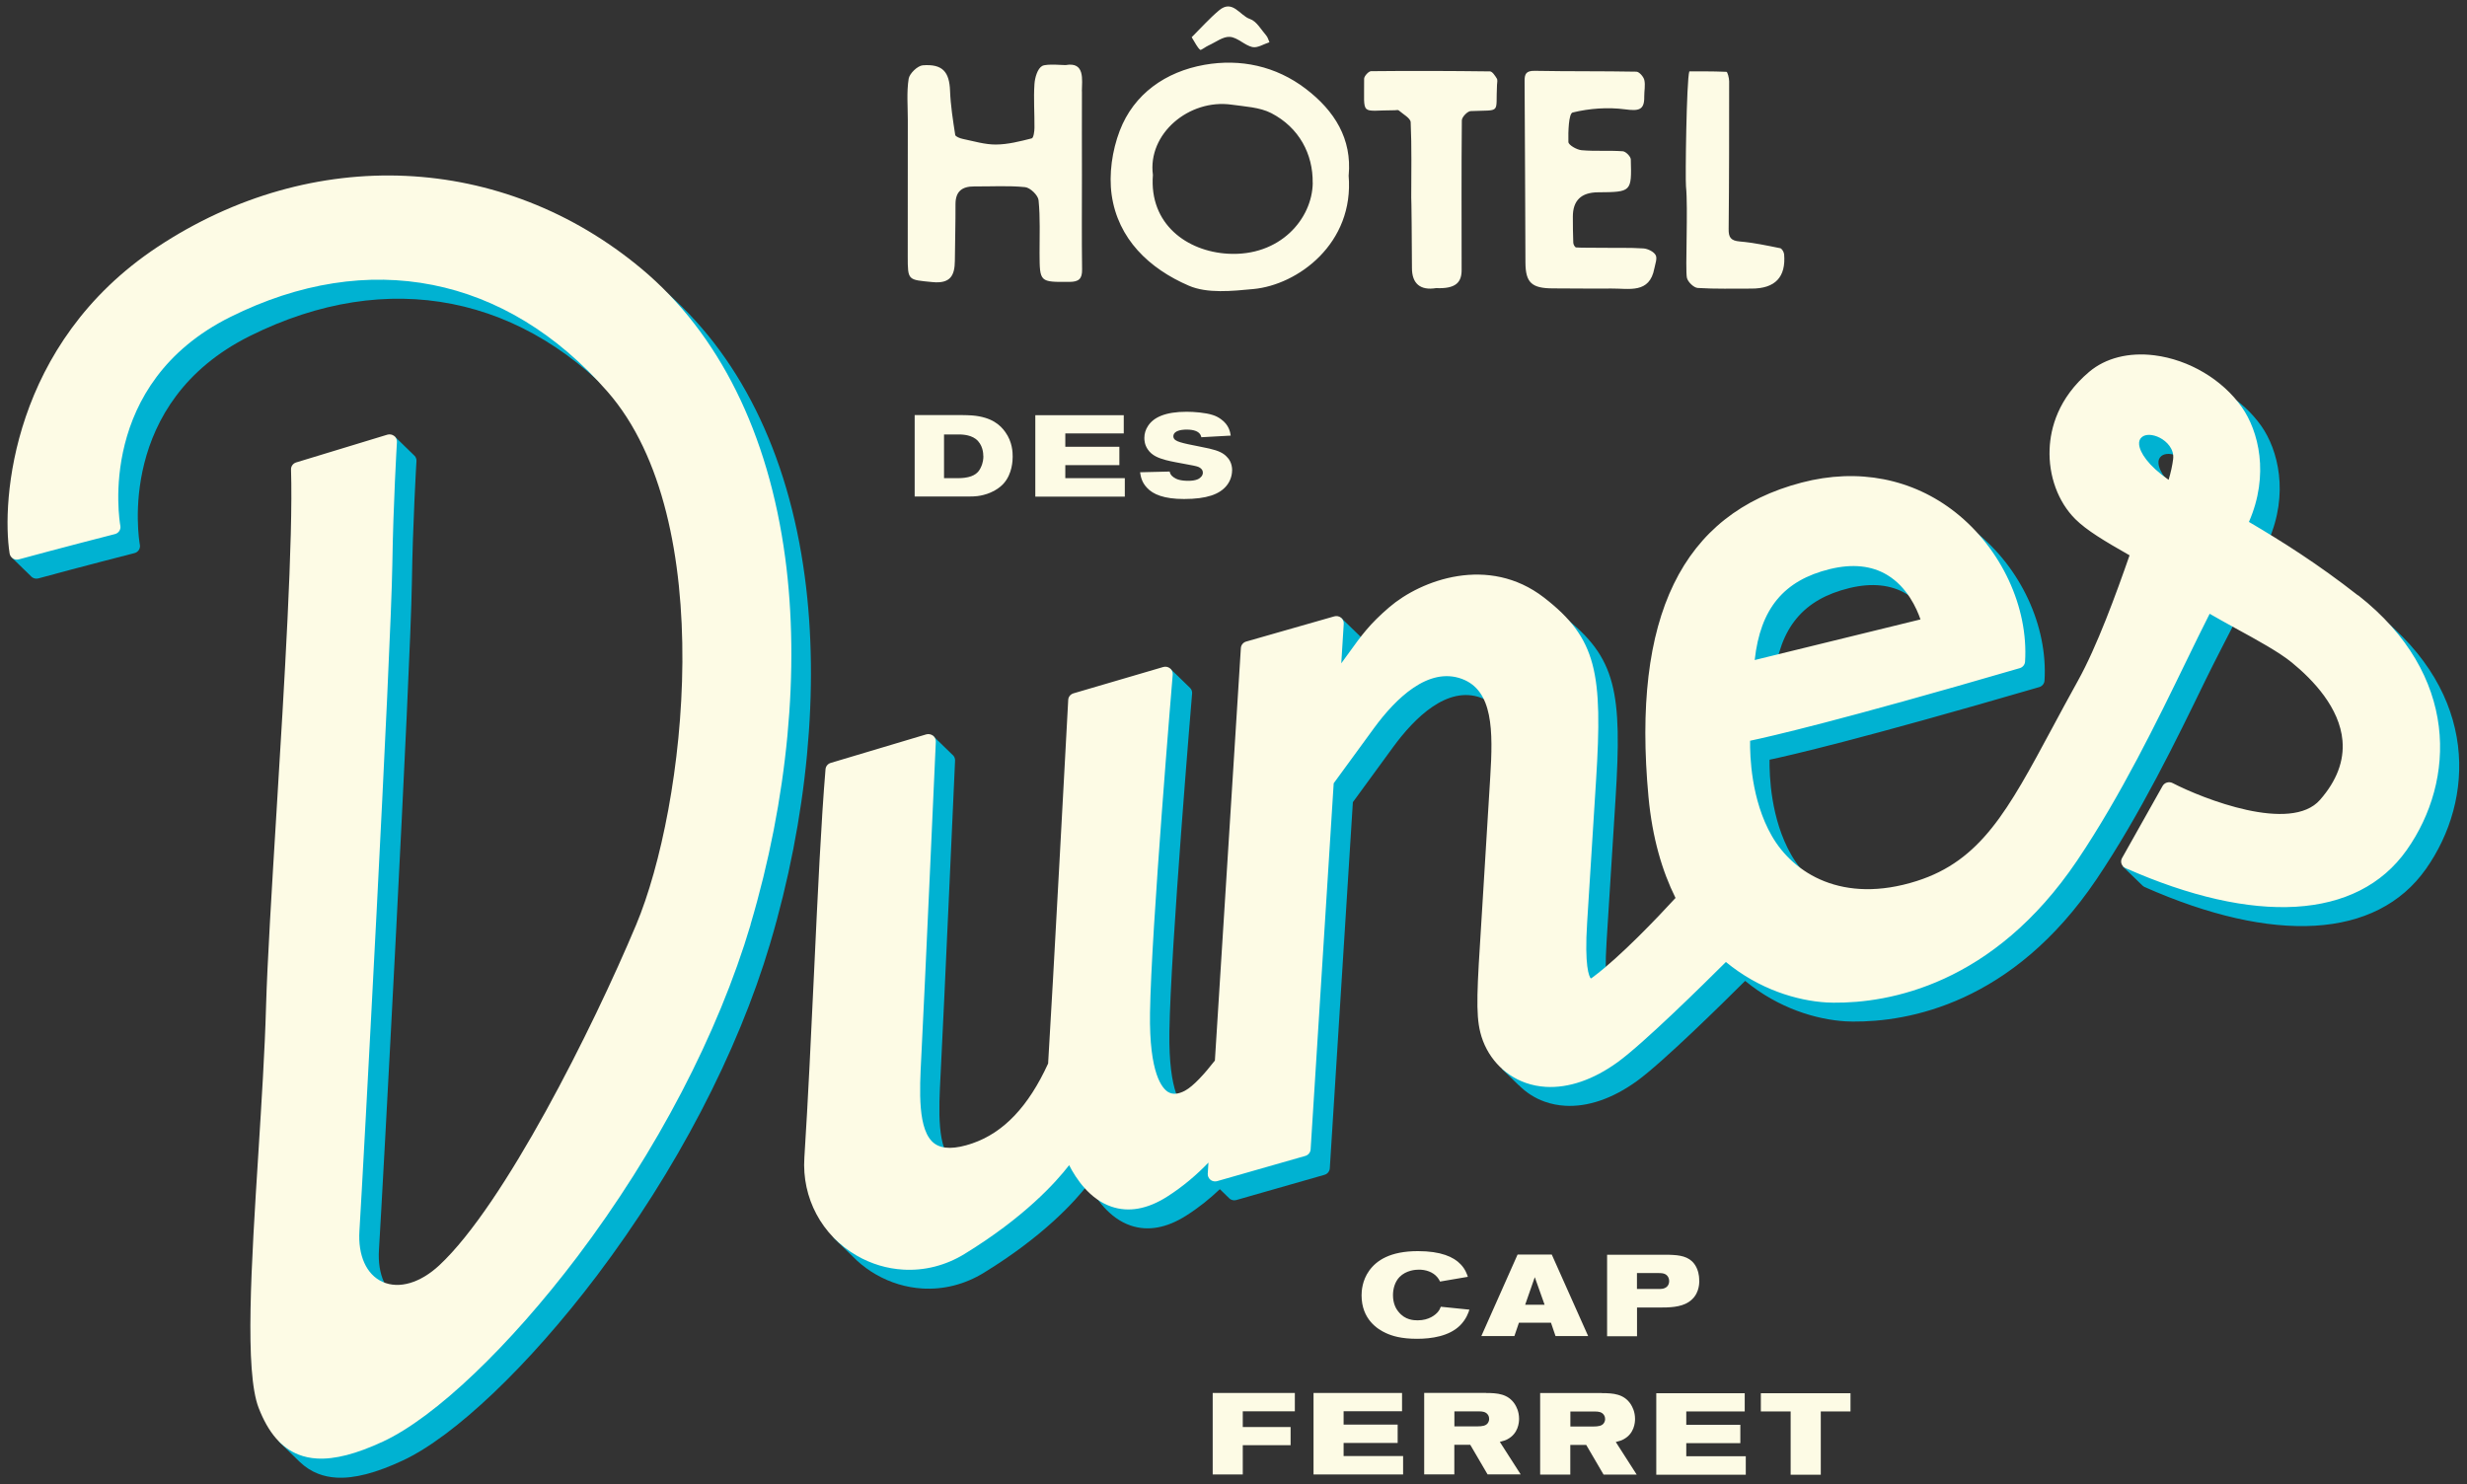 <?xml version="1.0" encoding="UTF-8"?><svg id="Calque_1" xmlns="http://www.w3.org/2000/svg" viewBox="0 0 348.66 209.76"><rect x="0" y="0" width="348.66" height="209.76" fill="#333333" stroke="none"/><defs><style>.cls-1{fill:#00b2d2;}.cls-2{fill:#fdfbe5;}</style></defs><path class="cls-2" d="M209.07,199.49c.45,0,.92,.06,1.21,.47,.17,.23,.18,.49,.18,.59,0,.13-.02,.39-.23,.65-.27,.31-.69,.41-1.49,.41h-3.19v-2.12h3.52Zm.94-2.61h-8.73v11.52h4.26v-4.19h2.25l2.45,4.19h4.68l-2.95-4.6c.6-.15,.82-.23,1.11-.39,1.49-.8,1.61-2.33,1.61-2.87,0-1.04-.39-1.73-.6-2.07-.96-1.47-2.48-1.58-4.08-1.58m-34.38,2.59h7.37v-2.59h-11.61v11.52h4.25v-4.14h6.76v-2.57h-6.76v-2.2Zm22.51-2.59h-12.5v11.52h12.66v-2.61h-8.41v-1.85h7.64v-2.59h-7.64v-1.89h8.26v-2.58Zm-.5-11.48c-.32-.39-.77-1.13-.77-2.35,0-.91,.27-1.88,.92-2.56,.94-.96,2.28-1.04,2.69-1.04,.99-.02,2.05,.31,2.69,1.11,.17,.21,.23,.34,.35,.57l3.93-.67c-.1-.31-.35-1.08-1.01-1.76-.99-1.06-2.82-1.87-6.04-1.87-3.94,0-5.86,1.32-6.9,2.77-.99,1.39-1.07,2.87-1.07,3.48,0,3.38,2.27,4.8,3.44,5.33,.89,.41,2.16,.81,4.4,.81,2.06,0,4.53-.37,6.06-1.87,.89-.88,1.21-1.83,1.34-2.25l-4.04-.41c-.15,.37-.23,.51-.37,.68-.37,.47-1.31,1.24-2.89,1.24-.54,0-1.8-.03-2.72-1.21m20.65-.99h-2.75l1.36-3.9,1.39,3.9Zm1.53,4.42h4.62l-5.14-11.52h-4.83l-5.12,11.52h4.67l.64-1.88h4.53l.64,1.88Zm7.02,11.73c0,.13-.02,.39-.23,.65-.27,.31-.69,.41-1.49,.41h-3.19v-2.12h3.52c.45,0,.92,.06,1.21,.47,.17,.23,.18,.49,.18,.59m-.45-3.67h-8.73v11.52h4.26v-4.19h2.25l2.45,4.19h4.68l-2.95-4.6c.6-.15,.82-.23,1.11-.39,1.49-.8,1.61-2.33,1.61-2.87,0-1.04-.39-1.73-.6-2.07-.96-1.47-2.48-1.58-4.08-1.58m9.5-15.84c0,.54-.3,.93-.82,1.06-.23,.06-.47,.06-.96,.06h-2.77v-2.25h3.09c.5,0,1.02,.05,1.31,.54,.05,.1,.15,.29,.15,.59m4.25-.06c0-.96-.23-1.55-.42-1.92-.67-1.3-1.86-1.63-3.26-1.71-.4-.03-.82-.03-1.22-.03h-8.12v11.52h4.23v-4.06h3.21c1.29,0,2.94-.02,4.08-.77,1.44-.93,1.51-2.46,1.51-3.02m-6.09,27.42h12.66v-2.61h-8.41v-1.85h7.64v-2.59h-7.64v-1.89h8.26v-2.58h-12.5v11.52Zm27.46-8.94v-2.58h-12.67v2.58h4.21v8.94h4.26v-8.94h4.2Z"/><path class="cls-2" d="M174.14,66.5c0-1.08-.49-1.68-.79-1.97-.45-.47-1.09-.82-2.45-1.13-2.11-.47-4.21-.75-4.8-1.21-.23-.18-.27-.39-.27-.52,0-.11,.03-.37,.27-.56,.5-.41,1.53-.39,1.59-.39,1.07,0,1.68,.26,1.95,.7,.07,.11,.1,.24,.15,.38l4.15-.23c-.08-.51-.25-1.52-1.38-2.32-.35-.26-.74-.46-1.16-.59-.99-.33-2.65-.46-3.69-.46-3.04,0-4.68,.8-5.46,2-.34,.51-.52,1.08-.52,1.7,0,.29,.03,.95,.47,1.6,.6,.9,1.53,1.24,2.53,1.52,.92,.24,1.86,.39,2.79,.57,.82,.15,1.53,.28,1.81,.39,.55,.23,.67,.57,.67,.83,0,.41-.32,.73-.67,.91-.4,.19-.94,.24-1.38,.24-1.11,0-1.69-.21-2.1-.51-.42-.29-.5-.6-.54-.8l-4.18,.1c.07,.42,.15,1.32,.96,2.18,.87,.96,2.45,1.6,5.24,1.6,3.24,0,5.02-.67,6.01-1.87,.5-.6,.79-1.4,.79-2.19m-15.16,3.72v-2.61h-8.41v-1.84h7.64v-2.59h-7.64v-1.89h8.26v-2.57h-12.5v11.51h12.66Zm-19.99-5.72c0,.31-.02,.93-.39,1.66-.28,.59-.81,1.22-2.27,1.4-.25,.03-.5,.05-.74,.05h-2.16v-6.17h2.03c.29,0,1.54-.03,2.43,.62,1.04,.78,1.09,2.07,1.09,2.43m4.15,.1c0-.62-.03-2.09-1.04-3.49-.7-.99-1.91-2.12-4.67-2.35-.47-.03-.94-.05-1.41-.05h-6.73v11.51h7.52c1.19,0,1.63-.08,2.23-.23,.72-.18,1.26-.46,1.51-.59,.7-.39,1.12-.8,1.33-1.04,1.21-1.37,1.26-3.25,1.26-3.77"/><path class="cls-2" d="M152.9,12.9c.01-1.58,.49-4.21-2.3-3.7-.15,.03-2.65-.23-3.3,.12-.67,.36-1.04,1.65-1.1,2.56-.14,2.05,.02,4.11,0,6.17,0,.53-.13,1.45-.39,1.51-1.66,.42-3.37,.86-5.06,.87-1.55,.01-3.11-.47-4.66-.79-.4-.08-1.05-.33-1.09-.57-.32-2.07-.65-4.15-.73-6.24-.1-2.67-1.05-3.81-3.85-3.6-.74,.06-1.88,1.16-2,1.9-.3,1.9-.12,3.87-.12,5.81,0,6.43-.01,12.86-.01,19.29,0,3.45,.02,3.3,3.48,3.64,2.57,.26,3.16-.95,3.18-3.01,.02-2.67,.1-5.34,.09-8.01,0-1.78,.91-2.51,2.65-2.5,2.39,.02,4.81-.14,7.18,.1,.73,.07,1.84,1.15,1.91,1.85,.25,2.47,.13,4.98,.14,7.47,.02,4.14,.01,4.1,4.23,4.07,1.32,0,1.8-.44,1.78-1.74-.06-4.46-.02-8.93-.02-13.39h0c0-3.94-.02-7.88,0-11.82m24.11-6.24c.7,.16,1.59-.43,2.39-.68-.14-.31-.22-.67-.43-.92-.74-.85-1.39-2.06-2.33-2.37-1.42-.47-2.45-2.83-4.37-1.21-1.36,1.14-2.54,2.48-3.86,3.79,.54,.86,.78,1.42,1.2,1.78,.11,.1,.76-.43,1.19-.62,1-.45,2.04-1.28,3.01-1.21,1.09,.08,2.07,1.19,3.2,1.45m8.51,19.19c-.07,5.08-4.62,10.43-11.99,10.01-5.78-.33-11.15-4.18-10.6-11.14-.78-5.82,5.11-10.77,11.11-9.93,1.9,.27,3.99,.36,5.62,1.2,3.94,2.04,5.91,5.8,5.85,9.85m5.09-1.06c.47-5.14-1.97-9.11-6.08-12.24-4.21-3.21-9.23-4.28-14.31-3.38-5.49,.98-9.97,4.1-11.97,9.32-1.07,2.8-1.55,6.13-1.14,9.06,.89,6.23,5.29,10.42,10.91,12.84,2.61,1.13,6.1,.76,9.14,.47,6.21-.58,14.27-6.4,13.44-16.08m20.97-12.78c.02-.31,.11-.68-.03-.9-.24-.39-.63-.99-.96-1-5.6-.07-11.21-.09-16.81-.03-.34,0-.98,.7-.98,1.07,.04,5.42-.65,4.45,4.36,4.45,.18,0,.43-.07,.53,.02,.61,.54,1.66,1.09,1.69,1.67,.16,3.54,.08,7.09,.08,10.64,.03,0,.09,6.66,.1,9.98,0,2.19,1.18,3.2,3.41,2.83,2.85,.13,3.61-.86,3.61-2.56,0-7.05-.04-14.1,.03-21.15,0-.46,.79-1.29,1.25-1.31,4.42-.19,3.5,.46,3.72-3.71m22.24,25.95c.12-.64,.44-1.43,.18-1.89-.27-.49-1.11-.9-1.74-.94-1.93-.13-3.88-.05-5.82-.09-.36,0-3.48,0-3.69-.05-.19-.05-.38-.43-.39-.67-.05-1.22-.06-2.45-.06-3.67q-.01-3.42,3.53-3.45c4.76-.04,4.79-.04,4.66-4.65-.01-.41-.71-1.12-1.13-1.15-1.93-.14-3.89,.02-5.82-.15-.69-.06-1.86-.74-1.87-1.16-.04-1.45,.04-4.03,.6-4.17,2.37-.58,4.97-.77,7.4-.45,1.94,.26,2.76,.12,2.72-1.8-.01-.79,.18-1.6,.01-2.35-.11-.46-.72-1.16-1.12-1.17-4.78-.09-9.57-.03-14.35-.12-1.27-.02-1.47,.46-1.45,1.52,.05,4.46,.09,21.52,.12,25.59,.02,2.84,.89,3.63,3.88,3.64,2.75,0,5.51,.05,8.26,.02,2.47-.03,5.41,.79,6.08-2.85m18.33-2.03c-.03-.3-.31-.77-.54-.82-1.89-.38-3.79-.79-5.71-.95-1.3-.11-1.6-.6-1.58-1.78,.07-6.95,.07-13.91,.07-20.86,0-.47-.23-1.33-.38-1.34-2.12-.09-3.89-.06-5.25-.06-.4,1.3-.58,15.14-.47,16.24,.32,3.09-.12,11.76,.13,12.93,.13,.58,.96,1.4,1.53,1.44,2.52,.16,5.05,.08,7.58,.09q5.05,.01,4.63-4.88"/><path class="cls-1" d="M93.43,40.67c-19.64-16.4-46.49-17.61-68.43-3.09C6.77,49.67,3.53,68.49,3.85,77.81l-2.13,1.05,2.69,2.62c.05,.05,.11,.11,.18,.15,.25,.16,.56,.2,.85,.12,5.78-1.58,13.48-3.55,13.56-3.57,.53-.13,.86-.64,.77-1.16-.15-.82-3.36-20.12,15.55-29.53,19.52-9.72,38.95-5.87,53.31,10.57,15.82,18.11,11.03,58.68,4.03,75.36-6.15,14.65-18.63,39.55-27.8,48.1-2.71,2.52-5.71,3.4-8.04,2.35-2.26-1.02-3.49-3.72-3.26-7.22,.47-7.42,4.46-81.6,4.65-94.23,.12-8.29,.64-17.17,.65-17.26,.02-.33-.13-.66-.4-.86l-2.69-2.62-.1,3.01-11.05,3.37c-.45,.14-.75,.55-.74,1.01,.31,9.78-.94,30.27-2.05,48.35-.67,10.93-1.3,21.25-1.48,27.54-.17,6.25-.64,13.56-1.08,20.64-1.01,15.93-1.96,30.97,.03,36.11,.26,.67,.54,1.27,.84,1.84l-.77,.17,2.99,2.91c.78,.74,1.63,1.3,2.59,1.67,.8,.31,1.66,.5,2.59,.55,2.52,.15,5.57-.64,9.37-2.41,7.31-3.4,17.82-13.41,27.43-26.11,11.2-14.82,19.91-31.5,24.5-46.96,5.26-17.72,7.01-36.14,4.9-51.87-2.35-17.57-9.37-31.68-20.29-40.81"/><path class="cls-1" d="M309.87,67.57c-.11,.9-.33,1.89-.64,2.94-2.91-2.03-4.07-3.87-4.17-5-.04-.45,.09-.79,.39-1.04h0c.52-.45,1.54-.42,2.53,.09,.98,.5,2.06,1.59,1.89,3.01m-48.5,15.55c3.18-.77,5.9-.49,8.11,.85,2.81,1.7,4.15,4.73,4.68,6.27l-23.43,5.74c.8-7.28,4.12-11.27,10.64-12.86m74.65,3.71c-5.71-4.48-10.78-7.66-15.42-10.39,2.93-6.69,1.35-12.86-.99-16.2-2.74-3.92-7.49-6.74-12.38-7.35-3.62-.45-6.89,.38-9.21,2.34-4.4,3.72-5.47,7.98-5.59,10.9-.16,3.79,2.09,4.87,4.52,7.29,1.59,1.58,4.09,3.08,7.66,5.12-1.9,5.46-5.5,15.53-8.2,20.38-1.3,2.34-2.47,4.52-3.6,6.62-6.29,11.71-10.09,18.78-19.18,21.67-10.48,3.33-17.45-1.11-20.47-6.38-2.93-5.1-3.1-11.31-3.07-13.45,2.71-.57,12.56-2.81,38.11-10.26,.42-.12,.72-.49,.75-.91,.48-7.7-3.36-15.98-9.8-21.08-6.08-4.82-13.81-6.33-21.78-4.24-16.94,4.43-24.01,18.96-21.64,44.44,.54,5.76,1.92,10.45,3.82,14.26-2.49,2.71-7.78,8.29-11.7,11.21-.13,.1-.22,.15-.28,.17-.23-.29-.91-1.69-.51-7.92l1.26-20.1c.95-15.1,.14-20.02-7.36-25.82-7.83-6.05-17.38-2.49-21.88,1.38-2.77,2.38-3.86,3.89-5.84,6.64-.28,.39-.59,.82-.93,1.28l.35-5.6c.02-.33-.13-.65-.4-.86,0,0,0,0,0,0h0s-2.76-2.68-2.76-2.68l-.04,3.03-10.6,3.03c-.42,.12-.72,.49-.75,.92l-3.67,58.3c-1.46,1.88-3.04,3.62-4.22,4.26-.94,.5-1.73,.57-2.37,.2-.82-.48-2.71-2.52-2.58-11.19,.17-11.66,3.18-47.47,3.21-47.83,.03-.31-.1-.61-.33-.82h0s-2.76-2.68-2.76-2.68l-.04,2.96-10.92,3.2c-.42,.13-.72,.49-.74,.92-.02,.43-2.27,42.4-2.84,51.4-2.78,6.08-6.29,9.77-10.72,11.29-2.42,.83-4.21,.84-5.33,.03-2.43-1.77-2.12-7.53-1.88-12.17l.03-.6c.43-8.19,2.01-43.69,2.03-44.05,.01-.33-.14-.65-.41-.85l-2.76-2.68-.04,3.06-11.65,3.48c-.41,.12-.7,.48-.74,.89-.61,7.26-1.1,17.57-1.61,28.49-.42,8.92-.85,18.15-1.38,26.42-.2,3.09,.55,6.06,2.05,8.59l-.66,.05,3.36,3.26h0c.79,.72,1.67,1.37,2.63,1.92,2.07,1.2,4.32,1.86,6.58,2,2.98,.18,5.99-.56,8.69-2.22,8.43-5.17,12.88-10.09,14.77-12.54,.98,1.91,2.9,4.81,5.98,5.86,2.43,.83,5.08,.36,7.85-1.4,1.79-1.13,3.36-2.41,4.76-3.74l1.39,1.35c.17,.13,.38,.21,.59,.22,.12,0,.24,0,.36-.04l12.45-3.56c.42-.12,.72-.49,.75-.92l3.26-51.75c1.88-2.58,4.12-5.65,5.72-7.83,3.03-4.13,7.65-8.69,12.41-6.92,4.4,1.64,4.41,7.28,3.99,13.94-.16,2.59-.27,4.35-.39,6.35-.16,2.67-.35,5.78-.73,11.91l-.13,2.11c-.6,9.44-.82,12.97-.15,15.65,.21,.85,.53,1.65,.93,2.4l-.61,.07,2.41,2.34v-.02c1.03,1.04,2.29,1.86,3.71,2.35,.91,.32,1.85,.5,2.83,.56,3.2,.19,6.71-1,10.15-3.49,3.69-2.68,12.12-10.99,15.3-14.16,4.72,3.89,10.07,5.47,14.22,5.72,.34,.02,.67,.03,1,.03,7.75,.06,22.53-2.46,34.43-20.1,6.17-9.16,11.29-19.68,15.4-28.14,1.18-2.43,3.5-6.9,4.52-8.89,1.18,.69,3.33,1.22,4.58,1.91,3,1.64,5.89,3.99,7.66,5.44,3.05,2.49,4.93,8.11,5.33,12.74,.25,2.86-.81,5.68-3.17,8.37-4.13,4.74-16.54-.15-20.84-2.37-.25-.13-.54-.15-.81-.07-.27,.08-.49,.27-.62,.51l-5.19,9.23,.13-.82-3.29,.25,2.82,2.73h0c.09,.07,.19,.15,.3,.2,18.18,8.05,32.75,7.37,39.75-2.57,6.9-9.8,7.45-24.74-6.88-35.99"/><path class="cls-2" d="M333.26,84.16c-5.71-4.48-10.78-7.66-15.42-10.39,2.93-6.69,1.35-12.86-.99-16.2-2.74-3.92-7.49-6.74-12.38-7.35-3.62-.45-6.89,.38-9.21,2.34-4.4,3.72-5.47,7.98-5.59,10.9-.16,3.79,1.2,7.5,3.64,9.92,1.59,1.58,4.09,3.08,7.66,5.11-1.9,5.46-4.61,12.9-7.31,17.75-1.3,2.34-2.47,4.52-3.6,6.62-6.29,11.71-10.09,18.78-19.18,21.67-10.48,3.33-17.45-1.11-20.47-6.38-2.93-5.1-3.1-11.31-3.07-13.45,2.71-.57,12.56-2.81,38.11-10.26,.42-.12,.72-.49,.75-.91,.49-7.7-3.36-15.98-9.8-21.08-6.08-4.82-13.81-6.33-21.78-4.24-16.94,4.43-24.01,18.96-21.64,44.44,.54,5.76,1.92,10.45,3.82,14.27-2.49,2.71-7.78,8.29-11.7,11.21-.13,.1-.22,.15-.28,.17-.23-.29-.91-1.69-.51-7.92l1.26-20.1c.95-15.1,.14-20.02-7.36-25.82-7.83-6.05-17.38-2.49-21.88,1.38-2.77,2.38-3.86,3.89-5.84,6.64-.28,.39-.59,.82-.93,1.28l.35-5.6c.02-.33-.13-.65-.39-.86-.27-.21-.62-.27-.95-.18l-12.45,3.56c-.42,.12-.72,.49-.75,.92l-3.67,58.3c-1.46,1.88-3.04,3.62-4.22,4.26-.94,.5-1.73,.57-2.37,.2-.82-.48-2.71-2.52-2.58-11.19,.17-11.66,3.18-47.47,3.21-47.83,.03-.34-.12-.66-.39-.88-.27-.21-.63-.28-.96-.18l-12.68,3.72c-.42,.13-.72,.49-.74,.92-.02,.43-2.27,42.4-2.84,51.4-2.78,6.08-6.29,9.77-10.72,11.29-2.42,.83-4.21,.84-5.33,.03-2.43-1.77-2.12-7.53-1.88-12.17l.03-.6c.43-8.19,2.01-43.69,2.03-44.05,.01-.33-.14-.65-.41-.85-.27-.2-.63-.26-.95-.17l-13.49,4.03c-.41,.12-.7,.47-.74,.89-.61,7.26-1.1,17.57-1.61,28.49-.42,8.92-.85,18.15-1.38,26.42-.37,5.69,2.46,10.99,7.38,13.83,2.07,1.2,4.32,1.86,6.58,1.99,2.98,.18,5.99-.56,8.69-2.22,8.43-5.17,12.88-10.09,14.77-12.54,.98,1.91,2.9,4.81,5.98,5.86,2.43,.83,5.08,.36,7.85-1.4,2.27-1.44,4.21-3.11,5.86-4.83l-.1,1.58c-.02,.33,.13,.65,.39,.86,.17,.13,.38,.21,.59,.22,.12,0,.24,0,.36-.04l12.45-3.56c.42-.12,.72-.49,.75-.92l3.26-51.75c1.88-2.58,4.12-5.65,5.72-7.83,3.03-4.13,7.65-8.69,12.41-6.92,4.4,1.64,4.41,7.28,3.99,13.94-.16,2.59-.27,4.35-.39,6.35-.16,2.67-.35,5.78-.73,11.91l-.13,2.11c-.6,9.44-.82,12.97-.15,15.65,.84,3.36,3.25,6.03,6.43,7.14,.91,.32,1.85,.5,2.83,.56,3.2,.19,6.71-1,10.15-3.49,3.69-2.68,12.12-10.99,15.3-14.16,4.72,3.89,10.07,5.47,14.22,5.72,.34,.02,.67,.03,1,.03,7.75,.07,22.53-2.46,34.43-20.1,6.17-9.16,11.29-19.68,15.4-28.14,1.18-2.43,2.31-4.74,3.32-6.73,1.18,.69,2.47,1.39,3.73,2.09,3,1.64,6.1,3.34,7.87,4.79,3.05,2.49,6.77,6.42,7.17,11.05,.25,2.86-.81,5.68-3.17,8.37-4.13,4.74-16.54-.15-20.84-2.37-.25-.13-.54-.15-.81-.07-.27,.08-.49,.27-.62,.51l-5.73,10.19c-.13,.25-.15,.54-.05,.8,.1,.26,.3,.48,.56,.59,18.18,8.05,32.75,7.37,39.75-2.57,6.9-9.8,7.46-24.74-6.87-35.99m-85.29,9.15c.8-7.28,4.12-11.27,10.64-12.86,3.18-.77,5.9-.49,8.11,.85,2.81,1.7,4.15,4.73,4.68,6.27l-23.43,5.74Zm59.14-28.41c-.11,.9-.33,1.89-.64,2.94-2.91-2.03-4.07-3.88-4.17-5-.04-.45,.09-.79,.39-1.04h0c.52-.45,1.54-.42,2.53,.09,.98,.5,2.06,1.59,1.89,3.01M106.07,130.68c5.26-17.72,7.01-36.14,4.9-51.87-2.35-17.57-9.37-31.68-20.29-40.81-19.64-16.4-46.49-17.61-68.43-3.09C1.64,48.56,.19,70.82,1.36,78.24c.05,.29,.22,.54,.47,.7,.25,.16,.56,.2,.85,.12,5.78-1.58,13.48-3.55,13.56-3.57,.53-.13,.86-.64,.77-1.16-.15-.82-3.36-20.12,15.55-29.53,19.52-9.72,38.95-5.87,53.31,10.57,15.82,18.11,11.03,58.68,4.03,75.36-6.15,14.65-18.63,39.55-27.8,48.1-2.71,2.52-5.71,3.4-8.04,2.35-2.27-1.02-3.49-3.72-3.26-7.22,.47-7.42,4.46-81.6,4.65-94.23,.12-8.29,.64-17.17,.65-17.26,.02-.33-.13-.66-.4-.86-.27-.2-.63-.27-.96-.17l-12.88,3.92c-.45,.14-.75,.55-.73,1.01,.31,9.78-.94,30.27-2.05,48.35-.67,10.93-1.3,21.25-1.48,27.54-.17,6.25-.64,13.56-1.08,20.64-1.01,15.93-1.96,30.97,.04,36.11,1.35,3.48,3.19,5.63,5.64,6.59,.8,.31,1.66,.5,2.59,.55,2.52,.15,5.57-.64,9.37-2.41,7.31-3.4,17.82-13.41,27.43-26.11,11.2-14.82,19.91-31.5,24.5-46.96"/></svg>